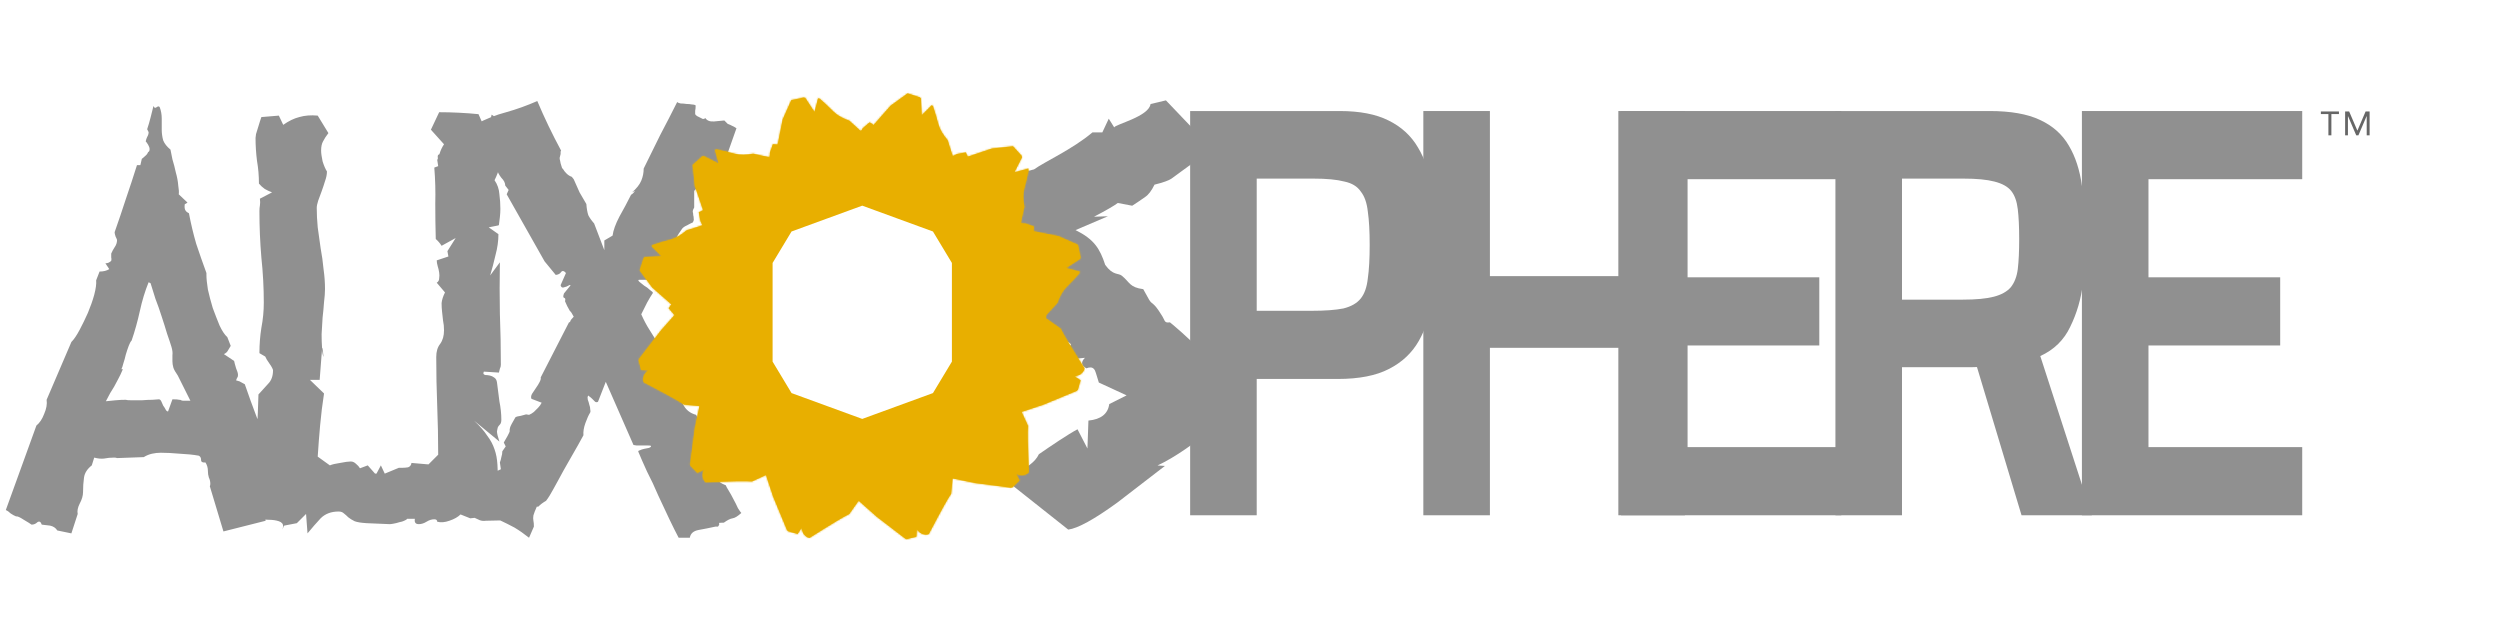 <svg width="1441" height="360" viewBox="0 0 1441 360" fill="none" xmlns="http://www.w3.org/2000/svg">
<g clip-path="url(#clip0_110_2808)">
<path d="M1342.09 78V65.76H1337.75V64.24H1348.17V65.76H1343.81V78H1342.09ZM1351.73 78V64.24H1354.05L1358.75 75.2H1358.85L1363.53 64.24H1365.85V78H1364.17V67H1364.09L1359.39 78H1358.13L1353.43 67H1353.35V78H1351.73Z" fill="#666666"/>
<path d="M686 297V64H772.193C783.721 64 793.088 65.806 800.293 69.419C807.679 73.031 813.353 78.224 817.316 84.997C821.279 91.545 823.981 99.56 825.422 109.042C827.043 118.525 827.853 129.249 827.853 141.215C827.853 152.278 827.133 162.551 825.692 172.033C824.431 181.29 821.819 189.418 817.856 196.417C813.893 203.416 808.129 208.835 800.564 212.673C793.178 216.511 783.361 218.43 771.112 218.43H724.368V297H686ZM724.368 179.145H755.981C763.727 179.145 769.851 178.694 774.354 177.791C778.858 176.662 782.19 174.743 784.352 172.033C786.513 169.324 787.864 165.486 788.405 160.519C789.125 155.552 789.485 149.117 789.485 141.215C789.485 133.313 789.125 126.878 788.405 121.911C787.864 116.944 786.513 113.106 784.352 110.397C782.37 107.462 779.218 105.543 774.895 104.64C770.572 103.511 764.627 102.946 757.062 102.946H724.368V179.145Z" fill="#909090"/>
<path d="M820.412 297V64H858.78V159.164H932.814V64H971.182V297H932.814V200.481H858.78V297H820.412Z" fill="#909090"/>
<path d="M934.349 297V64H1061.34V103.285H972.717V159.842H1048.64V199.126H972.717V257.715H1061.34V297H934.349Z" fill="#909090"/>
<path d="M1057.94 297V64H1146.84C1158.91 64 1168.54 65.693 1175.75 69.08C1183.13 72.467 1188.72 77.434 1192.5 83.981C1196.28 90.303 1198.81 98.092 1200.07 107.349C1201.51 116.38 1202.23 126.54 1202.23 137.828C1202.23 145.731 1201.69 154.197 1200.61 163.228C1199.53 172.259 1197.09 180.613 1193.31 188.289C1189.71 195.966 1183.94 201.61 1176.02 205.222L1205.74 297H1165.21L1137.11 203.529L1146.57 209.964C1145.31 210.641 1143.78 211.093 1141.97 211.318C1140.35 211.544 1138.46 211.657 1136.3 211.657H1096.31V297H1057.94ZM1096.31 172.711H1131.44C1139 172.711 1144.95 172.146 1149.27 171.017C1153.59 169.889 1156.84 168.082 1159 165.599C1161.16 162.89 1162.51 159.39 1163.05 155.1C1163.59 150.585 1163.86 144.828 1163.86 137.828C1163.86 130.829 1163.59 125.072 1163.05 120.557C1162.51 116.041 1161.25 112.542 1159.27 110.058C1157.29 107.575 1154.04 105.768 1149.54 104.64C1145.22 103.511 1139.27 102.946 1131.71 102.946H1096.31V172.711Z" fill="#909090"/>
<path d="M1200.01 297V64H1327V103.285H1238.38V159.842H1314.3V199.126H1238.38V257.715H1327V297H1200.01Z" fill="#909090"/>
<path d="M716.336 235.817L700.616 247.435L699.187 247.171C691.756 252.804 686.612 256.588 683.754 258.525C677.656 262.749 672.131 266.006 667.177 268.294L671.464 268.558C662.318 275.6 653.172 282.641 644.026 289.682C630.689 299.364 621.257 304.557 615.731 305.261L582.395 278.856L585 273C591.669 269.655 596.7 266.403 598.796 261.826C605.655 257.073 615.747 250.251 621.082 247.435L626.798 258.525L627.37 242.418C634.61 241.714 638.612 238.545 639.374 232.912L649.377 227.895L633.372 220.502C632.8 218.742 632.229 216.893 631.657 214.957C631.085 212.844 630.037 211.788 628.513 211.788C627.751 211.788 626.989 211.964 626.227 212.316C623.178 210.732 622.892 208.708 625.369 206.243L619.939 206.771L613.651 201.49L615.652 199.378C621.749 199.202 609.078 193.685 611.936 195.797L603.933 192.745C586.404 186.232 604.791 189.256 600.79 186.44C594.121 180.631 587.547 174.822 581.069 169.013L585.928 162.94C581.164 162.411 576.496 161.355 571.923 159.771L548.201 135.215C554.107 131.518 560.014 127.821 565.921 124.125C573.352 119.372 577.925 114.619 579.64 109.866L583.355 106.962C587.357 108.194 589.357 108.81 589.357 108.81L588.694 104.146L590.4 99.042L595.997 97.643C602.095 93.242 618.224 86.014 629.656 76.332H635.372L639.088 68.411L642.232 73.428C642.803 71.667 662.223 67.178 663.175 59.961L672.035 57.849L695.472 82.405L694.329 89.006L675.179 103.001C673.655 104.057 670.416 105.201 665.462 106.434C663.747 109.954 661.937 112.331 660.032 113.563C657.555 115.323 655.078 116.995 652.601 118.58L644.312 116.995C642.216 118.58 637.643 121.22 630.593 124.917L638.596 124.653L619.939 132.625C630.66 137.903 633.989 143.353 637.043 152.681C641.616 159.019 644.578 157.201 646.674 158.962C651.247 162.658 650.963 165.618 658.965 166.674L662.318 172.709C664.223 175.878 664.604 173.671 669.227 181.134C671.704 184.654 670.737 186.326 674.357 185.798C675.501 186.678 683.849 193.569 694.329 204.131L695.186 209.676L698.902 207.035C699.854 207.387 701.569 209.236 704.046 212.58C706.714 216.453 709.286 219.006 711.763 220.238L704.332 228.159L715.193 227.103L716.336 235.817Z" fill="#909090"/>
<path d="M172.186 295.4L161.546 298.2L151.186 294.84L153.146 300.16L128.786 306.32L120.946 280.28C121.133 279.907 121.226 279.44 121.226 278.88C121.226 277.573 120.946 276.36 120.386 275.24C120.013 274.12 119.826 272.813 119.826 271.32C119.826 269.64 119.36 268.053 118.426 266.56C116.746 266.747 115.906 266.28 115.906 265.16C115.906 263.853 115.44 263.013 114.506 262.64C111.333 262.08 107.693 261.707 103.586 261.52C99.48 261.147 95.84 260.96 92.666 260.96C90.986 260.96 89.306 261.147 87.626 261.52C85.946 261.893 84.36 262.547 82.866 263.48L67.466 264.04C67.093 263.853 66.533 263.76 65.786 263.76C63.733 263.76 61.773 263.947 59.906 264.32C58.226 264.507 56.36 264.32 54.306 263.76L52.906 268.24C50.293 270.293 48.8 272.627 48.426 275.24C48.053 277.853 47.866 280.653 47.866 283.64C47.866 285.693 47.213 287.933 45.906 290.36C44.786 292.6 44.413 294.56 44.786 296.24L41.146 307.44L33.026 305.76C32.093 304.267 30.693 303.333 28.826 302.96C27.146 302.773 25.56 302.587 24.066 302.4C23.506 300.72 22.666 300.253 21.546 301C20.613 301.933 19.493 302.4 18.186 302.4C17.44 301.84 15.946 300.907 13.706 299.6C11.466 298.107 9.973 297.453 9.226 297.64C8.293 297.267 7.266 296.707 6.146 295.96C5.213 295.027 4.28 294.373 3.346 294L20.986 245.28C22.853 243.787 24.346 241.547 25.466 238.56C26.773 235.573 27.24 232.867 26.866 230.44L41.146 197.12C42.64 195.627 44.226 193.293 45.906 190.12C47.586 186.947 49.173 183.68 50.666 180.32C52.16 176.773 53.373 173.32 54.306 169.96C55.24 166.413 55.613 163.613 55.426 161.56L57.386 156.52C59.626 156.52 61.493 156.053 62.986 155.12L60.746 151.76C61.306 151.76 61.866 151.667 62.426 151.48C63.173 151.107 63.733 150.733 64.106 150.36C64.293 149.613 64.293 148.96 64.106 148.4C64.106 147.653 64.106 146.907 64.106 146.16C64.666 144.853 65.32 143.64 66.066 142.52C67 141.213 67.466 139.813 67.466 138.32C67.466 138.133 67.186 137.48 66.626 136.36C66.253 135.24 66.066 134.4 66.066 133.84C68.306 127.493 70.453 121.147 72.506 114.8C74.746 108.267 76.893 101.733 78.946 95.2H80.906L81.746 91.56C82.493 91 83.146 90.44 83.706 89.88C84.453 89.32 85.013 88.573 85.386 87.64C85.946 87.453 86.226 86.893 86.226 85.96C86.226 85.213 85.946 84.373 85.386 83.44C84.826 82.507 84.36 81.853 83.986 81.48C84.173 80.547 84.453 79.707 84.826 78.96C85.386 78.027 85.666 77.093 85.666 76.16L84.826 74.48C85.573 72.24 86.226 70 86.786 67.76C87.346 65.52 87.906 63.28 88.466 61.04C88.84 62.16 89.4 62.44 90.146 61.88C91.08 61.133 91.733 61.133 92.106 61.88C92.853 63.933 93.226 66.08 93.226 68.32C93.226 70.373 93.226 72.52 93.226 74.76C93.226 76.813 93.506 78.867 94.066 80.92C94.813 82.787 96.213 84.56 98.266 86.24C98.453 87.36 98.826 89.227 99.386 91.84C100.133 94.267 100.786 96.787 101.346 99.4C102.093 102.013 102.56 104.533 102.746 106.96C103.12 109.2 103.213 110.88 103.026 112L108.066 116.76C107.32 117.32 106.853 117.6 106.666 117.6C106.48 117.6 106.386 118.16 106.386 119.28C106.386 120.96 107.226 122.173 108.906 122.92C110.026 128.893 111.426 134.773 113.106 140.56C114.973 146.16 116.933 151.76 118.986 157.36V158.48C118.986 160.533 119.266 163.333 119.826 166.88C120.573 170.24 121.506 173.787 122.626 177.52C123.933 181.067 125.24 184.427 126.546 187.6C128.04 190.773 129.533 193.013 131.026 194.32L132.986 199.36C132.426 200.293 131.866 201.227 131.306 202.16C130.933 202.907 130.186 203.56 129.066 204.12L134.946 208.04C135.133 208.973 135.506 210.373 136.066 212.24C136.813 213.92 137.186 215.227 137.186 216.16C137.186 216.907 137 217.467 136.626 217.84C136.44 218.213 136.253 218.68 136.066 219.24L138.026 219.8L141.106 221.48C143.346 228.013 145.68 234.453 148.106 240.8C150.72 247.147 153.426 253.4 156.226 259.56L154.826 261.52L156.506 264.6C156.506 265.533 156.973 266.093 157.906 266.28C159.026 266.467 159.586 267.307 159.586 268.8C159.586 269.36 159.4 270.48 159.026 272.16C158.653 273.653 158.373 274.773 158.186 275.52C159.493 277.573 161.733 278.787 164.906 279.16L165.186 279.44C165.933 280.933 166.493 282.24 166.866 283.36C167.24 284.48 167.613 285.6 167.986 286.72C168.546 287.84 169.106 289.053 169.666 290.36C170.226 291.667 171.066 293.347 172.186 295.4ZM109.746 231L102.466 216.44C101.16 214.573 100.32 213.08 99.946 211.96C99.573 210.653 99.386 209.44 99.386 208.32C99.386 207.2 99.386 205.987 99.386 204.68C99.573 203.373 99.386 201.787 98.826 199.92C98.266 198.053 97.426 195.533 96.306 192.36C95.373 189.187 94.346 185.92 93.226 182.56C92.106 179.013 90.893 175.56 89.586 172.2C88.466 168.653 87.533 165.667 86.786 163.24L85.666 162.68C83.613 167.72 81.933 173.227 80.626 179.2C79.32 185.173 77.733 190.867 75.866 196.28C75.306 196.84 74.746 197.867 74.186 199.36C73.626 200.853 73.066 202.533 72.506 204.4C72.133 206.08 71.666 207.76 71.106 209.44C70.733 210.933 70.36 212.053 69.986 212.8H70.826C69.893 215.04 68.96 217 68.026 218.68C67.28 220.173 66.533 221.573 65.786 222.88C65.04 224 64.293 225.213 63.546 226.52C62.8 227.827 61.96 229.413 61.026 231.28C62.893 231.093 64.76 230.907 66.626 230.72C68.493 230.533 70.453 230.44 72.506 230.44C72.88 230.627 74 230.72 75.866 230.72C77.733 230.72 79.693 230.72 81.746 230.72C83.986 230.533 86.04 230.44 87.906 230.44C89.773 230.253 90.986 230.16 91.546 230.16C92.106 230.16 92.573 230.533 92.946 231.28C93.32 232.027 93.693 232.867 94.066 233.8C94.626 234.547 95.093 235.293 95.466 236.04C95.84 236.787 96.306 237.16 96.866 237.16L99.386 230.16C101.44 230.16 102.746 230.253 103.306 230.44C103.866 230.44 104.24 230.533 104.426 230.72C104.8 230.907 105.266 231 105.826 231C106.386 231 107.693 231 109.746 231ZM292.893 299.88L280.013 300.16C278.893 300.347 277.773 300.253 276.653 299.88C275.533 299.32 274.506 298.853 273.573 298.48L271.053 298.76L265.453 296.52C263.959 298.013 261.813 299.227 259.013 300.16C256.399 301.093 254.066 301.28 252.013 300.72C252.013 299.787 251.453 299.32 250.333 299.32C248.839 299.32 247.346 299.787 245.853 300.72C244.359 301.653 242.866 302.12 241.373 302.12C239.506 302.12 238.759 301.093 239.133 299.04H234.653C234.466 299.413 233.906 299.787 232.973 300.16C232.226 300.533 231.293 300.813 230.173 301C229.053 301.373 227.933 301.653 226.813 301.84C225.879 302.027 225.133 302.12 224.573 302.12L211.413 301.56C208.239 301.373 205.906 301 204.413 300.44C202.919 299.693 201.706 298.947 200.773 298.2C199.839 297.267 198.999 296.52 198.253 295.96C197.506 295.213 196.479 294.84 195.173 294.84C190.879 294.84 187.426 296.147 184.813 298.76C182.386 301.373 179.866 304.267 177.253 307.44L176.413 296.24L171.093 301.56L163.813 302.96L162.693 305.2L163.253 303.52C163.253 302.027 162.413 301 160.733 300.44C159.053 299.88 157.093 299.6 154.853 299.6C152.799 299.413 150.653 299.413 148.413 299.6C146.359 299.787 144.866 299.88 143.933 299.88L145.053 292.04L152.333 282.8C151.399 281.493 150.373 279.533 149.253 276.92C148.133 274.307 147.946 272.16 148.693 270.48L147.013 269.36C147.386 262.453 147.759 255.453 148.133 248.36C148.506 241.267 148.786 234.267 148.973 227.36C151.026 225.12 152.893 223.067 154.573 221.2C156.439 219.333 157.373 216.72 157.373 213.36C157.373 213.173 157.186 212.707 156.813 211.96C156.439 211.213 155.973 210.467 155.413 209.72C154.853 208.787 154.293 207.947 153.733 207.2C153.359 206.453 153.079 205.893 152.893 205.52L149.533 203.56C149.533 198.52 149.906 193.667 150.653 189C151.586 184.147 152.053 179.293 152.053 174.44C152.053 165.853 151.586 157.173 150.653 148.4C149.906 139.627 149.533 130.76 149.533 121.8C149.533 120.493 149.626 119.373 149.813 118.44C149.999 117.32 149.999 116.013 149.813 114.52L156.813 110.88C155.319 110.32 153.919 109.667 152.613 108.92C151.306 107.987 150.186 106.96 149.253 105.84C149.253 101.36 148.879 96.973 148.133 92.68C147.573 88.2 147.293 83.813 147.293 79.52C147.293 79.147 147.386 78.4 147.573 77.28C147.946 76.16 148.319 74.947 148.693 73.64C149.066 72.333 149.439 71.12 149.813 70C150.186 68.88 150.466 68.04 150.653 67.48L160.733 66.64L163.253 71.96C166.426 69.72 169.506 68.227 172.493 67.48C175.666 66.547 179.213 66.267 183.133 66.64L189.293 76.72C187.986 78.4 186.959 79.987 186.213 81.48C185.466 82.787 185.093 84.56 185.093 86.8C185.093 88.293 185.373 90.347 185.933 92.96C186.679 95.387 187.519 97.347 188.453 98.84C188.453 100.52 188.079 102.387 187.333 104.44C186.773 106.307 186.119 108.267 185.373 110.32C184.626 112.187 183.973 113.96 183.413 115.64C182.853 117.32 182.573 118.72 182.573 119.84C182.573 123.387 182.759 127.12 183.133 131.04C183.693 134.96 184.253 138.973 184.813 143.08C185.559 147 186.119 151.013 186.493 155.12C187.053 159.04 187.333 162.867 187.333 166.6C187.333 168.653 187.146 171.173 186.773 174.16C186.586 176.96 186.306 179.947 185.933 183.12C185.746 186.293 185.559 189.467 185.373 192.64C185.373 195.627 185.466 198.333 185.653 200.76V200.48C186.026 200.853 186.213 201.787 186.213 203.28C186.399 204.587 186.493 205.427 186.493 205.8C185.933 204.493 185.653 202.813 185.653 200.76L184.253 218.96H178.653L186.773 226.8C185.839 232.773 185.093 238.84 184.533 245C183.973 251.16 183.506 257.227 183.133 263.2L190.133 268.24C191.439 267.68 193.399 267.213 196.013 266.84C198.813 266.28 200.866 266 202.173 266C203.293 266 204.319 266.467 205.253 267.4C206.186 268.147 206.933 268.987 207.493 269.92L211.973 268.24L216.173 273H217.013L219.533 268.24L221.773 273L229.893 269.64H231.853C232.973 269.64 234.093 269.547 235.213 269.36C236.333 268.987 236.986 268.147 237.173 266.84L246.973 267.68L252.573 262.08C252.573 252.747 252.386 243.413 252.013 234.08C251.639 224.56 251.453 215.133 251.453 205.8C251.453 202.627 252.199 200.107 253.693 198.24C255.186 196.187 255.933 193.573 255.933 190.4C255.933 188.347 255.746 186.48 255.373 184.8C255.186 183.12 254.999 181.44 254.813 179.76C254.626 178.08 254.533 176.4 254.533 174.72C254.719 172.853 255.373 170.8 256.493 168.56L251.733 162.96C252.666 162.4 253.133 161.56 253.133 160.44C253.319 159.32 253.319 158.2 253.133 157.08C252.946 155.773 252.666 154.56 252.293 153.44C251.919 152.133 251.733 151.013 251.733 150.08L258.453 147.84L257.893 144.76L262.653 137.2L254.533 141.68C253.599 140.187 252.479 138.88 251.173 137.76C250.986 130.853 250.893 124.04 250.893 117.32C251.079 110.413 250.893 103.507 250.333 96.6L252.573 95.76L252.013 92.12C252.386 91.747 252.479 91.187 252.293 90.44C252.293 89.507 252.573 89.04 253.133 89.04L253.413 88.48C253.973 86.613 254.813 84.84 255.933 83.16L248.373 74.76L253.133 64.68C256.866 64.68 260.599 64.773 264.333 64.96C268.253 65.147 272.079 65.427 275.813 65.8L280.853 77.28L283.373 66.08L290.093 70.56C289.719 76.16 289.439 81.853 289.253 87.64C289.066 93.24 287.666 98.653 285.053 103.88C286.733 106.307 287.666 109.013 287.853 112C288.226 114.8 288.413 117.6 288.413 120.4C288.413 121.893 288.319 123.48 288.133 125.16C287.946 126.653 287.759 128.147 287.573 129.64L287.293 129.92L281.693 131.04L287.293 134.96C287.293 138.88 286.733 142.893 285.613 147C284.679 151.107 283.653 155.027 282.533 158.76L288.133 151.2C287.946 161.28 287.946 171.173 288.133 180.88C288.506 190.587 288.693 200.387 288.693 210.28C288.693 211.027 288.506 211.773 288.133 212.52C287.946 213.267 287.759 214.013 287.573 214.76L278.893 214.2L278.613 215.04C278.613 215.6 278.986 215.973 279.733 216.16C280.479 216.16 281.319 216.253 282.253 216.44C283.186 216.627 284.026 217 284.773 217.56C285.706 218.12 286.266 219.053 286.453 220.36C286.826 223.72 287.293 227.36 287.853 231.28C288.599 235.013 288.973 238.56 288.973 241.92C288.973 243.227 288.693 244.16 288.133 244.72C287.759 245.093 287.386 245.56 287.013 246.12C286.826 246.68 286.639 247.52 286.453 248.64C286.453 249.76 286.919 251.72 287.853 254.52L273.293 242.48C276.653 245.653 279.173 248.547 280.853 251.16C282.719 253.587 284.119 256.2 285.053 259C285.986 261.613 286.546 264.6 286.733 267.96C286.919 271.133 287.013 275.053 287.013 279.72C287.013 282.333 287.573 285.04 288.693 287.84C289.813 290.453 291.119 292.787 292.613 294.84L292.893 299.88ZM427.297 295.68C425.244 297.547 423.564 298.573 422.257 298.76C420.95 298.947 419.27 299.787 417.217 301.28H416.657C414.977 301.28 414.23 301.373 414.417 301.56C414.79 301.933 414.604 302.587 413.857 303.52H412.457C409.097 304.267 405.83 304.92 402.657 305.48C399.67 306.04 397.99 307.533 397.617 309.96H391.177C389.684 307.16 387.91 303.613 385.857 299.32C383.804 294.84 381.657 290.267 379.417 285.6C377.364 280.747 375.217 276.173 372.977 271.88C370.924 267.4 369.244 263.573 367.937 260.4C367.75 260.027 368.03 259.747 368.777 259.56C369.524 259.187 370.364 258.907 371.297 258.72C372.417 258.533 373.35 258.347 374.097 258.16C375.03 257.787 375.404 257.413 375.217 257.04C375.03 256.853 374.377 256.76 373.257 256.76C372.324 256.76 371.297 256.76 370.177 256.76C369.057 256.76 367.937 256.76 366.817 256.76C365.884 256.573 365.324 256.48 365.137 256.48L349.177 220.08L344.697 231.56C344.137 231.933 343.577 231.933 343.017 231.56C342.457 231 341.897 230.44 341.337 229.88C340.777 229.32 340.217 228.853 339.657 228.48C339.284 227.92 339.004 227.92 338.817 228.48C338.63 228.853 338.63 229.507 338.817 230.44C339.19 231.373 339.47 232.307 339.657 233.24C340.03 234.173 340.217 235.107 340.217 236.04C340.404 236.787 340.404 237.347 340.217 237.72C339.284 239.213 338.35 241.267 337.417 243.88C336.484 246.493 336.11 248.827 336.297 250.88C335.924 251.44 334.897 253.307 333.217 256.48C331.537 259.467 329.67 262.733 327.617 266.28C325.564 269.827 323.697 273.187 322.017 276.36C320.337 279.347 319.31 281.213 318.937 281.96C317.444 284.76 316.044 287 314.737 288.68C313.057 289.613 311.564 290.733 310.257 292.04H309.417C308.484 294.093 307.83 295.773 307.457 297.08C307.27 298.2 307.27 299.227 307.457 300.16C307.644 300.907 307.737 302.027 307.737 303.52L304.937 309.96C302.137 307.72 299.337 305.76 296.537 304.08C293.737 302.587 290.937 301.187 288.137 299.88C285.524 298.387 282.817 296.893 280.017 295.4C277.217 293.72 274.417 291.667 271.617 289.24C271.99 288.68 272.457 287.653 273.017 286.16C273.577 284.667 274.137 283.173 274.697 281.68C275.257 280.187 275.817 278.693 276.377 277.2C276.937 275.707 277.404 274.68 277.777 274.12H278.337C278.897 274.307 280.017 274.4 281.697 274.4C282.63 274.027 283.377 273.653 283.937 273.28C284.497 272.72 285.057 272.253 285.617 271.88L288.697 270.48L288.137 266.56C288.51 265.627 288.79 264.6 288.977 263.48C289.35 262.36 289.537 261.24 289.537 260.12L291.497 257.32L290.377 255.08C292.244 251.907 293.27 250.04 293.457 249.48C293.83 248.733 293.924 248.267 293.737 248.08C293.737 247.707 293.83 247.147 294.017 246.4C294.204 245.653 295.23 243.693 297.097 240.52C297.657 240.147 298.684 239.867 300.177 239.68C301.67 239.307 302.697 239.027 303.257 238.84L304.937 239.12C305.87 238.747 306.804 238.187 307.737 237.44C308.67 236.507 309.51 235.667 310.257 234.92C311.004 234.173 311.657 233.24 312.217 232.12L306.337 229.88C305.964 229.133 306.057 228.2 306.617 227.08C307.364 225.96 308.11 224.84 308.857 223.72C309.79 222.413 310.537 221.2 311.097 220.08C311.657 218.96 311.844 218.12 311.657 217.56L327.897 185.92C328.457 185.733 328.737 185.453 328.737 185.08C328.924 184.52 329.577 183.68 330.697 182.56C329.764 180.693 329.017 179.573 328.457 179.2C327.337 177.333 326.404 175.467 325.657 173.6C326.03 172.48 325.844 171.827 325.097 171.64C324.537 171.453 324.537 170.613 325.097 169.12L328.737 164.64C328.924 164.267 328.737 164.173 328.177 164.36C327.804 164.547 327.244 164.827 326.497 165.2C325.937 165.387 325.284 165.573 324.537 165.76C323.79 165.76 323.324 165.293 323.137 164.36L326.217 157.36C325.097 156.053 324.164 155.867 323.417 156.8C322.857 157.733 321.83 158.293 320.337 158.48L313.897 150.64L292.057 112L293.177 109.48L291.217 106.96C291.217 105.467 290.47 103.973 288.977 102.48C287.67 100.8 286.83 99.213 286.457 97.72V87.92L283.377 87.36C283.004 86.8 282.724 86.147 282.537 85.4C282.35 84.467 282.257 83.627 282.257 82.88C282.257 81.947 282.164 81.2 281.977 80.64C281.79 80.08 281.51 79.8 281.137 79.8C280.764 79.8 280.204 80.547 279.457 82.04C278.71 83.347 278.15 83.907 277.777 83.72L274.137 71.68C280.11 68.507 285.99 66.173 291.777 64.68C297.75 63 303.724 60.853 309.697 58.24C311.75 63.093 313.897 67.853 316.137 72.52C318.377 77.187 320.804 81.947 323.417 86.8L323.137 87.36V88.76C322.95 89.693 322.764 90.44 322.577 91C322.577 91.56 322.67 92.12 322.857 92.68C322.857 93.24 323.23 94.64 323.977 96.88L324.537 97.44C324.91 98.187 325.564 99.027 326.497 99.96C327.43 100.893 328.457 101.547 329.577 101.92L330.697 103.32C331.817 105.933 332.937 108.453 334.057 110.88C335.364 113.12 336.67 115.36 337.977 117.6C338.164 120.213 338.537 122.36 339.097 124.04C339.844 125.533 340.964 127.12 342.457 128.8L348.337 144.2V138.6L353.097 135.8C353.47 132.813 354.777 129.173 357.017 124.88C359.444 120.587 361.684 116.387 363.737 112.28C364.67 111.72 365.417 110.973 365.977 110.04L364.297 110.88C366.91 108.64 368.684 106.4 369.617 104.16C370.55 101.92 371.017 99.587 371.017 97.16C374.19 90.627 377.364 84.187 380.537 77.84C383.897 71.493 387.164 65.147 390.337 58.8C390.71 59.173 391.364 59.453 392.297 59.64C393.417 59.64 394.537 59.733 395.657 59.92C396.777 59.92 397.804 60.013 398.737 60.2C399.67 60.2 400.417 60.387 400.977 60.76C400.977 62.067 400.884 63.093 400.697 63.84C400.697 64.587 400.697 65.24 400.697 65.8C400.884 66.173 401.257 66.547 401.817 66.92C402.564 67.293 403.684 67.853 405.177 68.6C405.737 68.6 406.204 68.413 406.577 68.04C407.51 69.533 409.19 70.187 411.617 70C414.044 69.813 416.004 69.627 417.497 69.44C418.43 70.373 419.084 71.027 419.457 71.4C420.017 71.587 420.484 71.773 420.857 71.96C421.23 72.147 421.604 72.333 421.977 72.52C422.537 72.707 423.377 73.173 424.497 73.92L418.057 92.12C415.444 93.24 413.67 94.547 412.737 96.04C411.99 97.347 411.15 98.933 410.217 100.8C409.284 102.667 408.444 104.72 407.697 106.96C407.51 107.52 407.044 107.893 406.297 108.08C405.55 108.08 404.71 108.173 403.777 108.36C403.03 108.36 402.284 108.547 401.537 108.92C400.79 109.107 400.324 109.573 400.137 110.32V119.56C399.577 120.493 399.297 121.333 399.297 122.08C399.484 122.64 399.577 123.293 399.577 124.04C399.764 124.6 399.857 125.253 399.857 126C400.044 126.56 399.857 127.307 399.297 128.24C398.364 128.613 397.244 129.173 395.937 129.92C394.63 130.48 393.697 131.133 393.137 131.88L392.017 133.56C390.897 135.053 389.964 136.733 389.217 138.6C388.657 140.28 388.004 142.053 387.257 143.92C386.884 145.413 386.324 146.813 385.577 148.12C384.83 149.427 383.99 150.733 383.057 152.04C382.684 152.787 382.404 153.72 382.217 154.84C382.03 155.773 381.75 156.8 381.377 157.92C381.19 158.853 380.817 159.693 380.257 160.44C379.884 161 379.23 161.28 378.297 161.28H368.497C367.75 161.28 367.75 161.653 368.497 162.4C369.244 162.96 370.177 163.707 371.297 164.64C372.604 165.387 373.724 166.227 374.657 167.16C375.777 167.907 376.337 168.467 376.337 168.84C375.217 170.52 374.097 172.387 372.977 174.44C372.044 176.307 370.924 178.547 369.617 181.16C371.11 184.52 372.697 187.507 374.377 190.12C376.057 192.733 377.644 195.347 379.137 197.96C379.137 198.52 379.324 199.453 379.697 200.76C380.257 201.88 380.63 203.467 380.817 205.52C381.19 207.387 381.284 209.72 381.097 212.52C380.91 215.133 380.257 218.12 379.137 221.48L385.577 215.32L386.697 217.56C388.19 220.733 389.59 223.907 390.897 227.08C392.39 230.067 393.324 232.027 393.697 232.96C395.19 236.133 397.71 238.187 401.257 239.12C402.377 241.173 403.404 243.6 404.337 246.4C405.457 249.013 406.577 251.347 407.697 253.4L407.417 255.36C408.35 258.907 408.91 261.52 409.097 263.2C409.657 265.813 410.31 267.867 411.057 269.36C411.99 271.413 412.644 273.373 413.017 275.24C413.577 277.107 415.35 278.6 418.337 279.72C418.524 280.28 419.084 281.307 420.017 282.8C420.95 284.293 421.884 285.973 422.817 287.84C423.75 289.52 424.59 291.2 425.337 292.88C426.27 294.373 426.924 295.307 427.297 295.68Z" fill="#909090"/>
<mask id="path-5-inside-1_110_2808" fill="white">
<path fill-rule="evenodd" clip-rule="evenodd" d="M433.452 277.533L441.497 273.82L445.668 286.362L453.72 305.779L454.057 305.875L454.199 306.215L459.772 307.789L462.055 304.293C462.357 306.445 463.062 307.948 464.168 308.801C464.821 309.499 465.652 309.91 466.661 310.034C479.127 302.126 486.738 297.558 489.492 296.331L494.935 288.623L505.331 297.853L522.018 310.644L522.358 310.558L522.65 310.783L528.265 309.361L528.492 305.192C529.831 306.906 531.193 307.855 532.577 308.041C533.492 308.318 534.418 308.259 535.353 307.863C542.193 294.784 546.499 287.025 548.27 284.586L549.076 275.765L562.028 278.426L582.879 281.164L583.13 280.92L583.496 280.968L587.646 276.931L585.758 273.207C587.775 274.021 589.429 274.163 590.721 273.632C591.652 273.415 592.424 272.902 593.036 272.091C592.417 257.346 592.264 248.475 592.578 245.477L588.863 237.436L601.41 233.268L620.838 225.219L620.933 224.882L621.274 224.741L622.849 219.17L619.351 216.889C621.505 216.588 623.008 215.883 623.861 214.778C624.56 214.124 624.971 213.294 625.095 212.286C617.182 199.826 612.612 192.22 611.384 189.467L602.855 183.449L603.061 181.587L609.468 174.562C610.86 170.627 612.582 167.603 614.635 165.49C617.342 162.814 619.932 160.068 622.405 157.252L622.065 157.162C622.225 156.981 622.384 156.8 622.543 156.62L614.487 154.487L622.729 149.108L622.628 148.632L622.867 148.476L621.298 141.11L610.185 136.162L595.707 133.261L595.909 130.523L590.987 128.784C590.395 128.866 589.522 128.781 588.367 128.528L590.414 119.193C589.65 115.089 589.629 111.61 590.35 108.754C591.355 105.083 592.225 101.411 592.957 97.737L592.617 97.829C592.638 97.731 592.657 97.633 592.677 97.535L592.76 97.12L584.717 99.3L589.164 90.522L588.838 90.161L588.967 89.905L583.923 84.311L571.824 85.58L557.835 90.302L556.64 87.83L551.507 88.784C551.036 89.151 550.237 89.513 549.111 89.871L546.213 80.764C543.498 77.592 541.739 74.589 540.935 71.755C539.969 68.074 538.885 64.46 537.681 60.912L537.433 61.161C537.357 60.932 537.28 60.704 537.203 60.476L531.327 66.382L530.787 56.559L530.324 56.409L530.309 56.123L523.141 53.799L513.298 60.944L503.546 72.025L501.274 70.481L497.306 73.872C497.12 74.331 496.737 74.898 496.159 75.576L489.551 69.555C485.614 68.163 482.588 66.442 480.474 64.39C477.796 61.684 475.049 59.096 472.232 56.625L472.141 56.965C471.961 56.805 471.78 56.645 471.599 56.487L469.466 64.538L464.083 56.301L463.607 56.402L463.45 56.162L456.081 57.731L451.131 68.838L448.228 83.308L445.489 83.106L443.749 88.026C443.831 88.618 443.745 89.49 443.493 90.644L434.153 88.599C430.047 89.362 426.565 89.383 423.708 88.662C420.036 87.657 416.361 86.789 412.685 86.057L412.777 86.396C412.541 86.348 412.304 86.3 412.068 86.253L414.249 94.292L405.466 89.848L405.105 90.174L404.849 90.044L399.252 95.085L400.521 107.178L405.247 121.16L402.773 122.355L403.728 127.485C404.095 127.956 404.457 128.754 404.815 129.879L395.703 132.776C392.529 135.489 389.525 137.248 386.69 138.051C383.006 139.016 379.39 140.1 375.84 141.303L376.089 141.551C375.927 141.605 375.765 141.66 375.602 141.714C375.536 141.737 375.47 141.759 375.404 141.781L381.314 147.654L371.485 148.194L371.335 148.656L371.049 148.672L368.723 155.835L375.872 165.674L386.959 175.421L385.415 177.691L388.784 181.629L381.048 190.333L368.25 207.012L368.336 207.351L368.111 207.644L369.534 213.255L373.705 213.483C371.99 214.821 371.041 216.182 370.855 217.566C370.577 218.48 370.636 219.405 371.033 220.34C384.119 227.176 391.882 231.48 394.322 233.25L403.148 234.056L400.485 247L397.746 267.84L397.99 268.091L397.942 268.457L401.982 272.605L405.707 270.718C404.892 272.734 404.75 274.387 405.282 275.678C405.498 276.609 406.012 277.381 406.823 277.992C421.576 277.373 430.452 277.22 433.452 277.533ZM497 250.977L449.949 234.44L435 210.563V153.437L449.949 129.56L497 113.023L544.051 129.56L559 153.437V210.563L544.051 234.44L497 250.977Z"/>
</mask>
<path fill-rule="evenodd" clip-rule="evenodd" d="M433.452 277.533L441.497 273.82L445.668 286.362L453.72 305.779L454.057 305.875L454.199 306.215L459.772 307.789L462.055 304.293C462.357 306.445 463.062 307.948 464.168 308.801C464.821 309.499 465.652 309.91 466.661 310.034C479.127 302.126 486.738 297.558 489.492 296.331L494.935 288.623L505.331 297.853L522.018 310.644L522.358 310.558L522.65 310.783L528.265 309.361L528.492 305.192C529.831 306.906 531.193 307.855 532.577 308.041C533.492 308.318 534.418 308.259 535.353 307.863C542.193 294.784 546.499 287.025 548.27 284.586L549.076 275.765L562.028 278.426L582.879 281.164L583.13 280.92L583.496 280.968L587.646 276.931L585.758 273.207C587.775 274.021 589.429 274.163 590.721 273.632C591.652 273.415 592.424 272.902 593.036 272.091C592.417 257.346 592.264 248.475 592.578 245.477L588.863 237.436L601.41 233.268L620.838 225.219L620.933 224.882L621.274 224.741L622.849 219.17L619.351 216.889C621.505 216.588 623.008 215.883 623.861 214.778C624.56 214.124 624.971 213.294 625.095 212.286C617.182 199.826 612.612 192.22 611.384 189.467L602.855 183.449L603.061 181.587L609.468 174.562C610.86 170.627 612.582 167.603 614.635 165.49C617.342 162.814 619.932 160.068 622.405 157.252L622.065 157.162C622.225 156.981 622.384 156.8 622.543 156.62L614.487 154.487L622.729 149.108L622.628 148.632L622.867 148.476L621.298 141.11L610.185 136.162L595.707 133.261L595.909 130.523L590.987 128.784C590.395 128.866 589.522 128.781 588.367 128.528L590.414 119.193C589.65 115.089 589.629 111.61 590.35 108.754C591.355 105.083 592.225 101.411 592.957 97.737L592.617 97.829C592.638 97.731 592.657 97.633 592.677 97.535L592.76 97.12L584.717 99.3L589.164 90.522L588.838 90.161L588.967 89.905L583.923 84.311L571.824 85.58L557.835 90.302L556.64 87.83L551.507 88.784C551.036 89.151 550.237 89.513 549.111 89.871L546.213 80.764C543.498 77.592 541.739 74.589 540.935 71.755C539.969 68.074 538.885 64.46 537.681 60.912L537.433 61.161C537.357 60.932 537.28 60.704 537.203 60.476L531.327 66.382L530.787 56.559L530.324 56.409L530.309 56.123L523.141 53.799L513.298 60.944L503.546 72.025L501.274 70.481L497.306 73.872C497.12 74.331 496.737 74.898 496.159 75.576L489.551 69.555C485.614 68.163 482.588 66.442 480.474 64.39C477.796 61.684 475.049 59.096 472.232 56.625L472.141 56.965C471.961 56.805 471.78 56.645 471.599 56.487L469.466 64.538L464.083 56.301L463.607 56.402L463.45 56.162L456.081 57.731L451.131 68.838L448.228 83.308L445.489 83.106L443.749 88.026C443.831 88.618 443.745 89.49 443.493 90.644L434.153 88.599C430.047 89.362 426.565 89.383 423.708 88.662C420.036 87.657 416.361 86.789 412.685 86.057L412.777 86.396C412.541 86.348 412.304 86.3 412.068 86.253L414.249 94.292L405.466 89.848L405.105 90.174L404.849 90.044L399.252 95.085L400.521 107.178L405.247 121.16L402.773 122.355L403.728 127.485C404.095 127.956 404.457 128.754 404.815 129.879L395.703 132.776C392.529 135.489 389.525 137.248 386.69 138.051C383.006 139.016 379.39 140.1 375.84 141.303L376.089 141.551C375.927 141.605 375.765 141.66 375.602 141.714C375.536 141.737 375.47 141.759 375.404 141.781L381.314 147.654L371.485 148.194L371.335 148.656L371.049 148.672L368.723 155.835L375.872 165.674L386.959 175.421L385.415 177.691L388.784 181.629L381.048 190.333L368.25 207.012L368.336 207.351L368.111 207.644L369.534 213.255L373.705 213.483C371.99 214.821 371.041 216.182 370.855 217.566C370.577 218.48 370.636 219.405 371.033 220.34C384.119 227.176 391.882 231.48 394.322 233.25L403.148 234.056L400.485 247L397.746 267.84L397.99 268.091L397.942 268.457L401.982 272.605L405.707 270.718C404.892 272.734 404.75 274.387 405.282 275.678C405.498 276.609 406.012 277.381 406.823 277.992C421.576 277.373 430.452 277.22 433.452 277.533ZM497 250.977L449.949 234.44L435 210.563V153.437L449.949 129.56L497 113.023L544.051 129.56L559 153.437V210.563L544.051 234.44L497 250.977Z" fill="#E8AF00"/>
<path d="M497 250.977L497.995 248.146L497 247.797L496.005 248.146L497 250.977ZM497 113.023L496.005 115.854L497 116.203L497.995 115.854L497 113.023ZM498.062 248.17L497.995 248.146L496.005 253.807L496.072 253.83L498.062 248.17ZM497.928 253.83L497.995 253.807L496.005 248.146L495.939 248.17L497.928 253.83ZM496.072 110.17L496.005 110.193L497.995 115.854L498.061 115.83L496.072 110.17ZM495.939 115.83L496.005 115.854L497.995 110.193L497.928 110.17L495.939 115.83ZM441.497 273.82L447.191 271.927L445.074 265.562L438.983 268.373L441.497 273.82ZM433.452 277.533L432.828 283.501L434.468 283.672L435.966 282.981L433.452 277.533ZM445.668 286.362L439.974 288.255L440.042 288.461L440.125 288.661L445.668 286.362ZM453.72 305.779L448.178 308.078L449.29 310.759L452.082 311.551L453.72 305.779ZM454.057 305.875L459.595 303.566L458.481 300.893L455.695 300.103L454.057 305.875ZM454.199 306.215L448.661 308.523L449.777 311.2L452.568 311.989L454.199 306.215ZM459.772 307.789L458.142 313.563L462.386 314.762L464.796 311.069L459.772 307.789ZM462.055 304.293L467.997 303.458L465.772 287.625L457.031 301.013L462.055 304.293ZM464.168 308.801L468.549 304.701L468.216 304.346L467.83 304.048L464.168 308.801ZM466.661 310.034L465.927 315.989L468.06 316.252L469.875 315.101L466.661 310.034ZM489.492 296.331L491.934 301.811L493.441 301.14L494.393 299.792L489.492 296.331ZM494.935 288.623L498.918 284.136L493.903 279.683L490.034 285.162L494.935 288.623ZM505.331 297.853L501.347 302.34L501.509 302.483L501.68 302.615L505.331 297.853ZM522.018 310.644L518.367 315.406L520.671 317.172L523.486 316.462L522.018 310.644ZM522.358 310.558L526.008 305.797L523.704 304.03L520.889 304.741L522.358 310.558ZM522.65 310.783L519 315.544L521.306 317.313L524.124 316.599L522.65 310.783ZM528.265 309.361L529.738 315.177L534.015 314.094L534.256 309.688L528.265 309.361ZM528.492 305.192L533.22 301.498L523.373 288.897L522.501 304.865L528.492 305.192ZM532.577 308.041L534.32 302.299L533.856 302.158L533.376 302.094L532.577 308.041ZM535.353 307.863L537.693 313.388L539.673 312.549L540.67 310.644L535.353 307.863ZM548.27 284.586L553.125 288.111L554.095 286.775L554.245 285.131L548.27 284.586ZM549.076 275.765L550.283 269.888L543.711 268.537L543.101 275.219L549.076 275.765ZM562.028 278.426L560.82 284.303L561.032 284.346L561.246 284.375L562.028 278.426ZM582.879 281.164L582.098 287.113L584.977 287.491L587.06 285.467L582.879 281.164ZM583.13 280.92L583.903 274.97L581.028 274.597L578.949 276.617L583.13 280.92ZM583.496 280.968L582.723 286.918L585.599 287.291L587.679 285.269L583.496 280.968ZM587.646 276.931L591.829 281.232L594.994 278.154L592.998 274.218L587.646 276.931ZM585.758 273.207L588.005 267.644L573.175 261.656L580.407 275.92L585.758 273.207ZM590.721 273.632L589.363 267.788L588.889 267.898L588.439 268.083L590.721 273.632ZM593.036 272.091L597.826 275.706L599.121 273.989L599.031 271.84L593.036 272.091ZM592.578 245.477L598.545 246.103L598.717 244.46L598.025 242.961L592.578 245.477ZM588.863 237.436L586.972 231.741L580.601 233.858L583.416 239.952L588.863 237.436ZM601.41 233.268L603.302 238.962L603.507 238.894L603.707 238.811L601.41 233.268ZM620.838 225.219L623.134 230.762L625.817 229.651L626.61 226.857L620.838 225.219ZM620.933 224.882L618.637 219.339L615.954 220.45L615.161 223.244L620.933 224.882ZM621.274 224.741L623.57 230.285L626.256 229.172L627.048 226.373L621.274 224.741ZM622.849 219.17L628.623 220.803L629.823 216.556L626.126 214.145L622.849 219.17ZM619.351 216.889L618.519 210.947L602.662 213.169L616.073 221.915L619.351 216.889ZM623.861 214.778L619.762 210.397L619.408 210.728L619.111 211.112L623.861 214.778ZM625.095 212.286L631.05 213.02L631.314 210.885L630.16 209.069L625.095 212.286ZM611.384 189.467L616.863 187.022L616.191 185.515L614.843 184.564L611.384 189.467ZM602.855 183.449L596.891 182.789L596.501 186.31L599.396 188.352L602.855 183.449ZM603.061 181.587L598.628 177.544L597.312 178.986L597.097 180.927L603.061 181.587ZM609.468 174.562L613.901 178.606L614.719 177.708L615.124 176.563L609.468 174.562ZM614.635 165.49L610.417 161.223L610.374 161.265L610.332 161.309L614.635 165.49ZM622.405 157.252L626.914 161.21L633.31 153.924L623.935 151.45L622.405 157.252ZM622.065 157.162L617.571 153.186L611.118 160.479L620.534 162.963L622.065 157.162ZM622.543 156.62L627.045 160.587L633.464 153.303L624.078 150.819L622.543 156.62ZM614.487 154.487L611.208 149.463L599.911 156.836L612.952 160.288L614.487 154.487ZM622.729 149.108L626.009 154.132L629.455 151.883L628.597 147.857L622.729 149.108ZM622.628 148.632L619.35 143.606L615.901 145.855L616.76 149.882L622.628 148.632ZM622.867 148.476L626.144 153.502L629.593 151.253L628.735 147.226L622.867 148.476ZM621.298 141.11L627.166 139.86L626.53 136.872L623.738 135.629L621.298 141.11ZM610.185 136.162L612.625 130.681L612.017 130.41L611.364 130.279L610.185 136.162ZM595.707 133.261L589.723 132.82L589.333 138.104L594.528 139.145L595.707 133.261ZM595.909 130.523L601.893 130.965L602.23 126.393L597.907 124.866L595.909 130.523ZM590.987 128.784L592.985 123.127L591.609 122.641L590.164 122.841L590.987 128.784ZM588.367 128.528L582.506 127.243L581.222 133.105L587.083 134.389L588.367 128.528ZM590.414 119.193L596.275 120.478L596.535 119.291L596.312 118.096L590.414 119.193ZM590.35 108.754L584.563 107.169L584.547 107.227L584.533 107.285L590.35 108.754ZM592.957 97.737L598.841 98.909L600.733 89.414L591.388 91.946L592.957 97.737ZM592.617 97.829L586.741 96.618L584.772 106.17L594.186 103.62L592.617 97.829ZM592.677 97.535L598.559 98.719L598.56 98.717L592.677 97.535ZM592.76 97.12L598.643 98.302L600.553 88.792L591.191 91.329L592.76 97.12ZM584.717 99.3L579.365 96.588L573.271 108.617L586.287 105.091L584.717 99.3ZM589.164 90.522L594.516 93.233L596.377 89.561L593.62 86.504L589.164 90.522ZM588.838 90.161L583.486 87.449L581.625 91.121L584.382 94.179L588.838 90.161ZM588.967 89.905L594.32 92.617L596.18 88.945L593.424 85.887L588.967 89.905ZM583.923 84.311L588.38 80.293L586.335 78.025L583.298 78.344L583.923 84.311ZM571.824 85.58L571.198 79.612L570.536 79.682L569.905 79.895L571.824 85.58ZM557.835 90.302L552.433 92.914L554.737 97.681L559.754 95.987L557.835 90.302ZM556.64 87.83L562.042 85.219L560.047 81.094L555.543 81.931L556.64 87.83ZM551.507 88.784L550.411 82.885L548.975 83.152L547.823 84.049L551.507 88.784ZM549.111 89.871L543.393 91.691L545.213 97.407L550.929 95.589L549.111 89.871ZM546.213 80.764L551.93 78.945L551.562 77.787L550.772 76.864L546.213 80.764ZM540.935 71.755L535.131 73.278L535.147 73.335L535.163 73.393L540.935 71.755ZM537.681 60.912L543.363 58.984L540.252 49.815L533.426 56.682L537.681 60.912ZM537.433 61.161L531.745 63.07L534.837 72.283L541.689 65.391L537.433 61.161ZM537.203 60.476L542.885 58.548L539.775 49.381L532.949 56.245L537.203 60.476ZM531.327 66.382L525.337 66.712L526.077 80.17L535.581 70.614L531.327 66.382ZM530.787 56.559L536.778 56.229L536.552 52.121L532.638 50.852L530.787 56.559ZM530.324 56.409L524.333 56.736L524.558 60.846L528.473 62.116L530.324 56.409ZM530.309 56.123L536.3 55.796L536.075 51.685L532.159 50.416L530.309 56.123ZM523.141 53.799L524.992 48.091L522.088 47.149L519.617 48.943L523.141 53.799ZM513.298 60.944L509.773 56.088L509.234 56.48L508.793 56.98L513.298 60.944ZM503.546 72.025L500.174 76.988L504.552 79.963L508.05 75.989L503.546 72.025ZM501.274 70.481L504.646 65.519L500.857 62.944L497.375 65.92L501.274 70.481ZM497.306 73.872L493.408 69.311L492.296 70.261L491.746 71.616L497.306 73.872ZM496.159 75.576L492.118 80.011L496.699 84.185L500.723 79.471L496.159 75.576ZM489.551 69.555L493.592 65.12L492.695 64.302L491.55 63.897L489.551 69.555ZM480.474 64.39L476.21 68.611L476.252 68.653L476.295 68.695L480.474 64.39ZM472.232 56.625L476.188 52.114L468.919 45.739L466.433 55.082L472.232 56.625ZM472.141 56.965L468.159 61.453L475.438 67.911L477.939 58.507L472.141 56.965ZM471.599 56.487L475.552 51.973L468.276 45.601L465.799 54.95L471.599 56.487ZM469.466 64.538L464.443 67.82L471.815 79.101L475.266 66.074L469.466 64.538ZM464.083 56.301L469.106 53.018L466.856 49.576L462.834 50.432L464.083 56.301ZM463.607 56.402L458.586 59.686L460.835 63.126L464.856 62.27L463.607 56.402ZM463.45 56.162L468.472 52.878L466.222 49.438L462.201 50.294L463.45 56.162ZM456.081 57.731L454.832 51.862L451.844 52.498L450.6 55.288L456.081 57.731ZM451.131 68.838L445.651 66.396L445.379 67.005L445.248 67.658L451.131 68.838ZM448.228 83.308L447.788 89.292L453.07 89.681L454.111 84.488L448.228 83.308ZM445.489 83.106L445.929 77.123L441.359 76.786L439.832 81.106L445.489 83.106ZM443.749 88.026L438.093 86.026L437.606 87.403L437.806 88.849L443.749 88.026ZM443.493 90.644L442.21 96.505L448.072 97.788L449.355 91.926L443.493 90.644ZM434.153 88.599L435.436 82.738L434.25 82.478L433.056 82.7L434.153 88.599ZM423.708 88.662L422.125 94.449L422.182 94.465L422.24 94.48L423.708 88.662ZM412.685 86.057L413.857 80.172L404.359 78.281L406.894 87.628L412.685 86.057ZM412.777 86.396L411.579 92.275L421.116 94.219L418.568 84.825L412.777 86.396ZM412.068 86.253L413.24 80.369L403.742 78.477L406.277 87.824L412.068 86.253ZM414.249 94.292L411.54 99.645L423.569 105.732L420.039 92.721L414.249 94.292ZM405.466 89.848L408.175 84.494L404.506 82.638L401.45 85.39L405.466 89.848ZM405.105 90.174L402.396 95.527L406.065 97.384L409.121 94.631L405.105 90.174ZM404.849 90.044L407.558 84.691L403.889 82.834L400.834 85.586L404.849 90.044ZM399.252 95.085L395.236 90.627L392.965 92.672L393.285 95.712L399.252 95.085ZM400.521 107.178L394.554 107.805L394.624 108.468L394.837 109.099L400.521 107.178ZM405.247 121.16L407.856 126.563L412.627 124.259L410.931 119.239L405.247 121.16ZM402.773 122.355L400.164 116.952L396.036 118.945L396.874 123.452L402.773 122.355ZM403.728 127.485L397.829 128.582L398.096 130.018L398.993 131.17L403.728 127.485ZM404.815 129.879L406.633 135.597L412.354 133.779L410.532 128.059L404.815 129.879ZM395.703 132.776L393.886 127.058L392.728 127.426L391.805 128.215L395.703 132.776ZM386.69 138.051L388.21 143.855L388.268 143.84L388.325 143.824L386.69 138.051ZM375.84 141.303L373.914 135.621L364.737 138.731L371.611 145.56L375.84 141.303ZM376.089 141.551L377.983 147.244L387.236 144.167L380.318 137.295L376.089 141.551ZM375.602 141.714L373.687 136.028L373.687 136.028L375.602 141.714ZM375.404 141.781L373.492 136.094L364.283 139.189L371.175 146.037L375.404 141.781ZM381.314 147.654L381.643 153.645L395.11 152.904L385.543 143.398L381.314 147.654ZM371.485 148.194L371.156 142.203L367.049 142.429L365.779 146.34L371.485 148.194ZM371.335 148.656L371.662 154.648L375.77 154.423L377.041 150.51L371.335 148.656ZM371.049 148.672L370.722 142.681L366.613 142.905L365.342 146.819L371.049 148.672ZM368.723 155.835L363.016 153.983L362.073 156.89L363.869 159.362L368.723 155.835ZM375.872 165.674L371.019 169.201L371.41 169.74L371.911 170.18L375.872 165.674ZM386.959 175.421L391.92 178.795L394.901 174.413L390.921 170.914L386.959 175.421ZM385.415 177.691L380.454 174.317L377.875 178.108L380.856 181.592L385.415 177.691ZM388.784 181.629L393.269 185.615L396.745 181.705L393.343 177.729L388.784 181.629ZM381.048 190.333L376.563 186.347L376.42 186.509L376.288 186.681L381.048 190.333ZM368.25 207.012L363.49 203.359L361.718 205.667L362.434 208.488L368.25 207.012ZM368.336 207.351L373.096 211.004L374.867 208.695L374.152 205.875L368.336 207.351ZM368.111 207.644L363.351 203.991L361.58 206.299L362.295 209.119L368.111 207.644ZM369.534 213.255L363.719 214.73L364.803 219.005L369.207 219.246L369.534 213.255ZM373.705 213.483L377.396 218.213L390.014 208.367L374.032 207.492L373.705 213.483ZM370.855 217.566L376.595 219.312L376.737 218.846L376.802 218.363L370.855 217.566ZM371.033 220.34L365.509 222.683L366.348 224.663L368.254 225.658L371.033 220.34ZM394.322 233.25L390.8 238.107L392.135 239.075L393.777 239.225L394.322 233.25ZM403.148 234.056L409.025 235.264L410.377 228.691L403.693 228.08L403.148 234.056ZM400.485 247L394.609 245.792L394.565 246.004L394.537 246.218L400.485 247ZM397.746 267.84L391.797 267.058L391.418 269.942L393.448 272.027L397.746 267.84ZM397.99 268.091L403.939 268.872L404.318 265.988L402.288 263.904L397.99 268.091ZM397.942 268.457L391.993 267.676L391.615 270.56L393.644 272.643L397.942 268.457ZM401.982 272.605L397.683 276.791L400.759 279.95L404.693 277.958L401.982 272.605ZM405.707 270.718L411.269 272.967L417.267 258.137L402.996 265.366L405.707 270.718ZM405.282 275.678L411.126 274.318L411.015 273.843L410.83 273.393L405.282 275.678ZM406.823 277.992L403.212 282.784L404.928 284.077L407.075 283.987L406.823 277.992ZM449.949 234.44L444.864 237.624L445.978 239.404L447.96 240.101L449.949 234.44ZM497 250.977L495.011 256.637L497 257.336L498.989 256.637L497 250.977ZM435 210.563H429V212.286L429.915 213.747L435 210.563ZM435 153.437L429.915 150.253L429 151.714V153.437H435ZM449.949 129.56L447.96 123.899L445.978 124.596L444.864 126.376L449.949 129.56ZM497 113.023L498.989 107.363L497 106.664L495.011 107.363L497 113.023ZM544.051 129.56L549.136 126.376L548.022 124.596L546.04 123.899L544.051 129.56ZM559 153.437H565V151.714L564.085 150.253L559 153.437ZM559 210.563L564.085 213.747L565 212.286V210.563H559ZM544.051 234.44L546.04 240.101L548.022 239.404L549.136 237.624L544.051 234.44ZM438.983 268.373L430.938 272.086L435.966 282.981L444.012 279.268L438.983 268.373ZM451.361 284.469L447.191 271.927L435.804 275.714L439.974 288.255L451.361 284.469ZM459.263 303.48L451.21 284.064L440.125 288.661L448.178 308.078L459.263 303.48ZM455.695 300.103L455.359 300.007L452.082 311.551L452.419 311.647L455.695 300.103ZM459.737 303.906L459.595 303.566L448.519 308.183L448.661 308.523L459.737 303.906ZM461.403 302.015L455.83 300.441L452.568 311.989L458.142 313.563L461.403 302.015ZM457.031 301.013L454.749 304.509L464.796 311.069L467.079 307.573L457.031 301.013ZM467.83 304.048C468.165 304.306 468.265 304.536 468.243 304.488C468.209 304.417 468.089 304.114 467.997 303.458L456.113 305.128C456.516 307.995 457.617 311.327 460.505 313.553L467.83 304.048ZM467.394 304.079C467.496 304.092 467.696 304.134 467.942 304.255C468.192 304.379 468.399 304.541 468.549 304.701L459.787 312.9C461.465 314.694 463.619 315.705 465.927 315.989L467.394 304.079ZM487.051 290.85C483.791 292.302 475.724 297.179 463.447 304.968L469.875 315.101C482.53 307.073 489.684 302.814 491.934 301.811L487.051 290.85ZM490.034 285.162L484.591 292.87L494.393 299.792L499.836 292.084L490.034 285.162ZM509.314 293.366L498.918 284.136L490.951 293.11L501.347 302.34L509.314 293.366ZM525.668 305.882L508.981 293.091L501.68 302.615L518.367 315.406L525.668 305.882ZM520.889 304.741L520.549 304.827L523.486 316.462L523.826 316.376L520.889 304.741ZM526.301 306.021L526.008 305.797L518.707 315.32L519 315.544L526.301 306.021ZM526.791 303.544L521.177 304.966L524.124 316.599L529.738 315.177L526.791 303.544ZM522.501 304.865L522.274 309.033L534.256 309.688L534.483 305.52L522.501 304.865ZM533.376 302.094C533.792 302.15 533.993 302.298 533.949 302.267C533.884 302.222 533.628 302.02 533.22 301.498L523.765 308.887C525.549 311.17 528.167 313.502 531.778 313.987L533.376 302.094ZM533.013 302.338C533.109 302.298 533.303 302.234 533.575 302.217C533.852 302.199 534.111 302.236 534.32 302.299L530.835 313.782C533.181 314.494 535.551 314.295 537.693 313.388L533.013 302.338ZM543.415 281.06C541.319 283.946 536.773 292.202 530.037 305.082L540.67 310.644C547.614 297.367 551.678 290.103 553.125 288.111L543.415 281.06ZM543.101 275.219L542.295 284.04L554.245 285.131L555.051 276.311L543.101 275.219ZM563.235 272.548L550.283 269.888L547.868 281.642L560.82 284.303L563.235 272.548ZM583.66 275.215L562.809 272.477L561.246 284.375L582.098 287.113L583.66 275.215ZM578.949 276.617L578.698 276.86L587.06 285.467L587.311 285.223L578.949 276.617ZM584.268 275.018L583.903 274.97L582.357 286.87L582.723 286.918L584.268 275.018ZM583.463 272.629L579.312 276.666L587.679 285.269L591.829 281.232L583.463 272.629ZM580.407 275.92L582.295 279.644L592.998 274.218L591.11 270.494L580.407 275.92ZM588.439 268.083C588.829 267.922 589.076 267.951 589.023 267.946C588.943 267.939 588.62 267.892 588.005 267.644L583.512 278.771C586.196 279.855 589.631 280.567 593.002 279.181L588.439 268.083ZM588.247 268.477C588.31 268.394 588.447 268.241 588.676 268.089C588.908 267.934 589.151 267.837 589.363 267.788L592.079 279.476C594.467 278.921 596.422 277.566 597.826 275.706L588.247 268.477ZM586.61 244.852C586.239 248.4 586.432 257.822 587.041 272.343L599.031 271.84C598.402 256.87 598.289 248.55 598.545 246.103L586.61 244.852ZM583.416 239.952L587.131 247.994L598.025 242.961L594.31 234.919L583.416 239.952ZM599.519 227.574L586.972 231.741L590.754 243.13L603.302 238.962L599.519 227.574ZM618.541 219.676L599.114 227.725L603.707 238.811L623.134 230.762L618.541 219.676ZM615.161 223.244L615.066 223.581L626.61 226.857L626.705 226.52L615.161 223.244ZM618.978 219.198L618.637 219.339L623.229 230.426L623.57 230.285L618.978 219.198ZM617.075 217.538L615.5 223.109L627.048 226.373L628.623 220.803L617.075 217.538ZM616.073 221.915L619.571 224.196L626.126 214.145L622.629 211.864L616.073 221.915ZM619.111 211.112C619.369 210.778 619.598 210.678 619.55 210.701C619.478 210.735 619.175 210.855 618.519 210.947L620.184 222.831C623.052 222.429 626.384 221.329 628.611 218.444L619.111 211.112ZM619.141 211.552C619.153 211.448 619.196 211.247 619.317 211.001C619.441 210.751 619.603 210.545 619.762 210.397L627.961 219.159C629.751 217.484 630.765 215.332 631.05 213.02L619.141 211.552ZM605.905 191.912C607.358 195.168 612.237 203.231 620.031 215.503L630.16 209.069C622.128 196.422 617.867 189.271 616.863 187.022L605.905 191.912ZM599.396 188.352L607.925 194.37L614.843 184.564L606.313 178.547L599.396 188.352ZM597.097 180.927L596.891 182.789L608.818 184.11L609.024 182.247L597.097 180.927ZM605.035 170.519L598.628 177.544L607.494 185.63L613.901 178.606L605.035 170.519ZM610.332 161.309C607.479 164.245 605.38 168.127 603.811 172.561L615.124 176.563C616.34 173.127 617.686 170.96 618.938 169.671L610.332 161.309ZM617.896 153.293C615.518 156.001 613.026 158.645 610.417 161.223L618.853 169.757C621.659 166.983 624.346 164.134 626.914 161.21L617.896 153.293ZM620.534 162.963L620.874 163.053L623.935 151.45L623.595 151.36L620.534 162.963ZM618.042 152.652C617.882 152.834 617.727 153.01 617.571 153.186L626.558 161.138C626.723 160.952 626.886 160.767 627.045 160.587L618.042 152.652ZM612.952 160.288L621.008 162.42L624.078 150.819L616.022 148.687L612.952 160.288ZM619.45 144.083L611.208 149.463L617.767 159.512L626.009 154.132L619.45 144.083ZM616.76 149.882L616.861 150.358L628.597 147.857L628.496 147.381L616.76 149.882ZM619.59 143.45L619.35 143.606L625.905 153.658L626.144 153.502L619.59 143.45ZM615.43 142.36L616.999 149.726L628.735 147.226L627.166 139.86L615.43 142.36ZM607.745 141.644L618.858 146.591L623.738 135.629L612.625 130.681L607.745 141.644ZM594.528 139.145L609.006 142.045L611.364 130.279L596.886 127.378L594.528 139.145ZM589.925 130.081L589.723 132.82L601.691 133.703L601.893 130.965L589.925 130.081ZM588.988 134.442L593.911 136.181L597.907 124.866L592.985 123.127L588.988 134.442ZM587.083 134.389C588.39 134.676 590.123 134.961 591.809 134.728L590.164 122.841C590.346 122.816 590.467 122.814 590.504 122.815C590.544 122.815 590.536 122.817 590.472 122.81C590.335 122.797 590.071 122.759 589.652 122.667L587.083 134.389ZM584.553 117.908L582.506 127.243L594.228 129.813L596.275 120.478L584.553 117.908ZM584.533 107.285C583.53 111.255 583.655 115.666 584.515 120.29L596.312 118.096C595.646 114.513 595.727 111.965 596.167 110.223L584.533 107.285ZM587.073 96.564C586.369 100.097 585.532 103.632 584.563 107.169L596.137 110.339C597.179 106.535 598.081 102.725 598.841 98.909L587.073 96.564ZM594.186 103.62L594.526 103.528L591.388 91.946L591.049 92.037L594.186 103.62ZM586.795 96.35C586.776 96.445 586.758 96.533 586.741 96.618L598.494 99.04C598.517 98.929 598.539 98.82 598.559 98.719L586.795 96.35ZM586.287 105.091L594.33 102.911L591.191 91.329L583.148 93.508L586.287 105.091ZM583.811 87.811L579.365 96.588L590.07 102.011L594.516 93.233L583.811 87.811ZM584.382 94.179L584.708 94.54L593.62 86.504L593.294 86.143L584.382 94.179ZM583.615 87.193L583.486 87.449L594.19 92.873L594.32 92.617L583.615 87.193ZM579.467 88.329L584.511 93.923L593.424 85.887L588.38 80.293L579.467 88.329ZM572.45 91.547L584.549 90.278L583.298 78.344L571.198 79.612L572.45 91.547ZM559.754 95.987L573.743 91.264L569.905 79.895L555.916 84.618L559.754 95.987ZM551.238 90.442L552.433 92.914L563.237 87.691L562.042 85.219L551.238 90.442ZM552.604 94.683L557.736 93.729L555.543 81.931L550.411 82.885L552.604 94.683ZM550.929 95.589C552.201 95.185 553.847 94.566 555.192 93.52L547.823 84.049C547.969 83.935 548.073 83.873 548.105 83.855C548.14 83.835 548.135 83.84 548.076 83.867C547.95 83.924 547.702 84.023 547.293 84.153L550.929 95.589ZM540.495 82.584L543.393 91.691L554.828 88.052L551.93 78.945L540.495 82.584ZM535.163 73.393C536.28 77.332 538.596 81.091 541.654 84.665L550.772 76.864C548.401 74.093 547.197 71.846 546.707 70.118L535.163 73.393ZM531.999 62.839C533.157 66.252 534.201 69.731 535.131 73.278L546.739 70.233C545.738 66.418 544.613 62.668 543.363 58.984L531.999 62.839ZM541.689 65.391L541.936 65.142L533.426 56.682L533.178 56.931L541.689 65.391ZM531.521 62.403C531.595 62.621 531.669 62.842 531.745 63.07L543.122 59.252C543.045 59.023 542.965 58.786 542.885 58.548L531.521 62.403ZM535.581 70.614L541.457 64.707L532.949 56.245L527.073 62.151L535.581 70.614ZM524.796 56.888L525.337 66.712L537.318 66.053L536.778 56.229L524.796 56.888ZM528.473 62.116L528.936 62.266L532.638 50.852L532.175 50.701L528.473 62.116ZM524.317 56.45L524.333 56.736L536.315 56.081L536.3 55.796L524.317 56.45ZM521.29 59.506L528.458 61.83L532.159 50.416L524.992 48.091L521.29 59.506ZM516.822 65.8L526.666 58.654L519.617 48.943L509.773 56.088L516.822 65.8ZM508.05 75.989L517.802 64.908L508.793 56.98L499.041 68.061L508.05 75.989ZM497.902 75.444L500.174 76.988L506.918 67.062L504.646 65.519L497.902 75.444ZM501.204 78.433L505.172 75.043L497.375 65.92L493.408 69.311L501.204 78.433ZM500.723 79.471C501.44 78.631 502.316 77.481 502.865 76.128L491.746 71.616C491.805 71.471 491.856 71.374 491.881 71.33C491.906 71.284 491.916 71.27 491.902 71.292C491.888 71.312 491.858 71.356 491.805 71.424C491.753 71.492 491.684 71.577 491.596 71.681L500.723 79.471ZM485.51 73.99L492.118 80.011L500.2 71.141L493.592 65.12L485.51 73.99ZM476.295 68.695C479.233 71.547 483.116 73.644 487.553 75.212L491.55 63.897C488.112 62.682 485.944 61.337 484.654 60.085L476.295 68.695ZM468.275 61.136C470.985 63.512 473.63 66.004 476.21 68.611L484.739 60.169C481.963 57.365 479.113 54.68 476.188 52.114L468.275 61.136ZM477.939 58.507L478.03 58.167L466.433 55.082L466.343 55.422L477.939 58.507ZM467.646 61.001C467.818 61.151 467.988 61.301 468.159 61.453L476.124 52.477C475.934 52.308 475.743 52.14 475.552 51.973L467.646 61.001ZM475.266 66.074L477.399 58.023L465.799 54.95L463.666 63.002L475.266 66.074ZM459.06 59.583L464.443 67.82L474.489 61.256L469.106 53.018L459.06 59.583ZM464.856 62.27L465.332 62.169L462.834 50.432L462.358 50.533L464.856 62.27ZM458.429 59.446L458.586 59.686L468.629 53.118L468.472 52.878L458.429 59.446ZM457.33 63.599L464.699 62.031L462.201 50.294L454.832 51.862L457.33 63.599ZM456.612 71.28L461.561 60.173L450.6 55.288L445.651 66.396L456.612 71.28ZM454.111 84.488L457.014 70.018L445.248 67.658L442.346 82.128L454.111 84.488ZM445.048 89.09L447.788 89.292L448.669 77.324L445.929 77.123L445.048 89.09ZM449.406 90.026L451.146 85.107L439.832 81.106L438.093 86.026L449.406 90.026ZM449.355 91.926C449.639 90.625 449.926 88.891 449.693 87.203L437.806 88.849C437.781 88.665 437.779 88.544 437.779 88.507C437.779 88.467 437.782 88.474 437.775 88.539C437.762 88.676 437.724 88.941 437.632 89.361L449.355 91.926ZM432.87 94.46L442.21 96.505L444.776 84.782L435.436 82.738L432.87 94.46ZM422.24 94.48C426.21 95.481 430.623 95.358 435.249 94.498L433.056 82.7C429.471 83.366 426.92 83.285 425.176 82.844L422.24 94.48ZM411.513 91.941C415.049 92.645 418.586 93.481 422.125 94.449L425.292 82.875C421.485 81.833 417.673 80.932 413.857 80.172L411.513 91.941ZM418.568 84.825L418.476 84.486L406.894 87.628L406.986 87.967L418.568 84.825ZM410.896 92.138C411.124 92.183 411.351 92.229 411.579 92.275L413.975 80.517C413.73 80.467 413.485 80.417 413.24 80.369L410.896 92.138ZM420.039 92.721L417.859 84.682L406.277 87.824L408.458 95.862L420.039 92.721ZM402.757 95.201L411.54 99.645L416.957 88.938L408.175 84.494L402.757 95.201ZM409.121 94.631L409.482 94.306L401.45 85.39L401.089 85.716L409.121 94.631ZM402.14 95.398L402.396 95.527L407.814 84.82L407.558 84.691L402.14 95.398ZM403.267 99.544L408.864 94.503L400.834 85.586L395.236 90.627L403.267 99.544ZM406.489 106.552L405.219 94.459L393.285 95.712L394.554 107.805L406.489 106.552ZM410.931 119.239L406.205 105.257L394.837 109.099L399.562 123.081L410.931 119.239ZM405.382 127.758L407.856 126.563L402.637 115.757L400.164 116.952L405.382 127.758ZM409.626 126.387L408.672 121.257L396.874 123.452L397.829 128.582L409.626 126.387ZM410.532 128.059C410.127 126.787 409.508 125.143 408.462 123.799L398.993 131.17C398.879 131.024 398.818 130.921 398.799 130.888C398.779 130.854 398.785 130.859 398.812 130.918C398.869 131.043 398.968 131.291 399.098 131.7L410.532 128.059ZM397.521 138.494L406.633 135.597L402.997 124.161L393.886 127.058L397.521 138.494ZM388.325 143.824C392.265 142.707 396.025 140.394 399.602 137.337L391.805 128.215C389.033 130.584 386.784 131.788 385.054 132.278L388.325 143.824ZM377.766 146.986C381.181 145.829 384.662 144.784 388.21 143.855L385.169 132.247C381.351 133.247 377.599 134.372 373.914 135.621L377.766 146.986ZM380.318 137.295L380.069 137.047L371.611 145.56L371.861 145.808L380.318 137.295ZM377.518 147.4C377.682 147.345 377.833 147.294 377.983 147.244L374.196 135.858C374.021 135.916 373.847 135.974 373.687 136.028L377.518 147.4ZM377.316 147.469C377.384 147.445 377.452 147.422 377.518 147.4L373.687 136.028C373.62 136.051 373.556 136.072 373.492 136.094L377.316 147.469ZM385.543 143.398L379.633 137.525L371.175 146.037L377.085 151.91L385.543 143.398ZM371.814 154.185L381.643 153.645L380.984 141.663L371.156 142.203L371.814 154.185ZM377.041 150.51L377.191 150.048L365.779 146.34L365.628 146.802L377.041 150.51ZM371.376 154.663L371.662 154.648L371.008 142.665L370.722 142.681L371.376 154.663ZM374.43 157.688L376.756 150.525L365.342 146.819L363.016 153.983L374.43 157.688ZM380.726 162.147L373.577 152.308L363.869 159.362L371.019 169.201L380.726 162.147ZM390.921 170.914L379.834 161.168L371.911 170.18L382.998 179.927L390.921 170.914ZM390.376 181.066L391.92 178.795L381.998 172.046L380.454 174.317L390.376 181.066ZM393.343 177.729L389.974 173.791L380.856 181.592L384.225 185.53L393.343 177.729ZM385.532 194.319L393.269 185.615L384.299 177.643L376.563 186.347L385.532 194.319ZM373.01 210.664L385.808 193.986L376.288 186.681L363.49 203.359L373.01 210.664ZM374.152 205.875L374.065 205.536L362.434 208.488L362.52 208.827L374.152 205.875ZM372.871 211.296L373.096 211.004L363.576 203.699L363.351 203.991L372.871 211.296ZM375.35 211.78L373.927 206.169L362.295 209.119L363.719 214.73L375.35 211.78ZM374.032 207.492L369.862 207.264L369.207 219.246L373.377 219.474L374.032 207.492ZM376.802 218.363C376.746 218.782 376.597 218.984 376.627 218.941C376.672 218.877 376.873 218.621 377.396 218.213L370.013 208.753C367.73 210.534 365.393 213.153 364.908 216.769L376.802 218.363ZM376.556 217.998C376.597 218.093 376.661 218.288 376.679 218.562C376.696 218.842 376.659 219.102 376.595 219.312L365.115 215.819C364.4 218.168 364.6 220.539 365.509 222.683L376.556 217.998ZM397.845 228.393C394.958 226.299 386.699 221.755 373.811 215.022L368.254 225.658C381.538 232.598 388.806 236.661 390.8 238.107L397.845 228.393ZM403.693 228.08L394.868 227.275L393.777 239.225L402.602 240.031L403.693 228.08ZM406.362 248.209L409.025 235.264L397.271 232.847L394.609 245.792L406.362 248.209ZM403.694 268.622L406.434 247.782L394.537 246.218L391.797 267.058L403.694 268.622ZM402.288 263.904L402.044 263.653L393.448 272.027L393.692 272.278L402.288 263.904ZM403.891 269.238L403.939 268.872L392.041 267.31L391.993 267.676L403.891 269.238ZM406.28 268.419L402.241 264.271L393.644 272.643L397.683 276.791L406.28 268.419ZM402.996 265.366L399.27 267.253L404.693 277.958L408.418 276.071L402.996 265.366ZM410.83 273.393C410.991 273.784 410.963 274.034 410.967 273.982C410.974 273.904 411.021 273.582 411.269 272.967L400.145 268.469C399.059 271.152 398.345 274.589 399.734 277.963L410.83 273.393ZM410.434 273.2C410.518 273.263 410.671 273.401 410.823 273.629C410.978 273.861 411.076 274.105 411.126 274.318L399.438 277.037C399.994 279.427 401.352 281.382 403.212 282.784L410.434 273.2ZM434.075 271.566C430.527 271.195 421.102 271.387 406.572 271.997L407.075 283.987C422.051 283.358 430.377 283.245 432.828 283.501L434.075 271.566ZM447.96 240.101L495.011 256.637L498.989 245.316L451.939 228.779L447.96 240.101ZM429.915 213.747L444.864 237.624L455.035 231.256L440.085 207.379L429.915 213.747ZM429 153.437V210.563H441V153.437H429ZM444.864 126.376L429.915 150.253L440.085 156.621L455.035 132.744L444.864 126.376ZM495.011 107.363L447.96 123.899L451.939 135.221L498.989 118.684L495.011 107.363ZM546.04 123.899L498.989 107.363L495.011 118.684L542.061 135.221L546.04 123.899ZM564.085 150.253L549.136 126.376L538.965 132.744L553.915 156.621L564.085 150.253ZM565 210.563V153.437H553V210.563H565ZM549.136 237.624L564.085 213.747L553.915 207.379L538.965 231.256L549.136 237.624ZM498.989 256.637L546.04 240.101L542.061 228.779L495.011 245.316L498.989 256.637ZM586.878 95.938L586.795 96.353L598.56 98.717L598.643 98.302L586.878 95.938Z" fill="#E8AF00" mask="url(#path-5-inside-1_110_2808)"/>
<path d="M450.06 125.936L497 108.783L543.94 125.936L557.837 149.015L557.837 179.925L557.837 180.075L557.837 210.985L543.94 234.064L497 251.217L450.06 234.064L436.163 210.985L436.163 180.075L436.163 179.925L436.163 149.015L450.06 125.936Z" stroke="#E8AF00" stroke-width="18.325" stroke-linecap="round" stroke-linejoin="bevel"/>
</g>
<defs>
<clipPath id="clip0_110_2808">
<rect width="1441" height="360" fill="white"/>
</clipPath>
</defs>
</svg>
